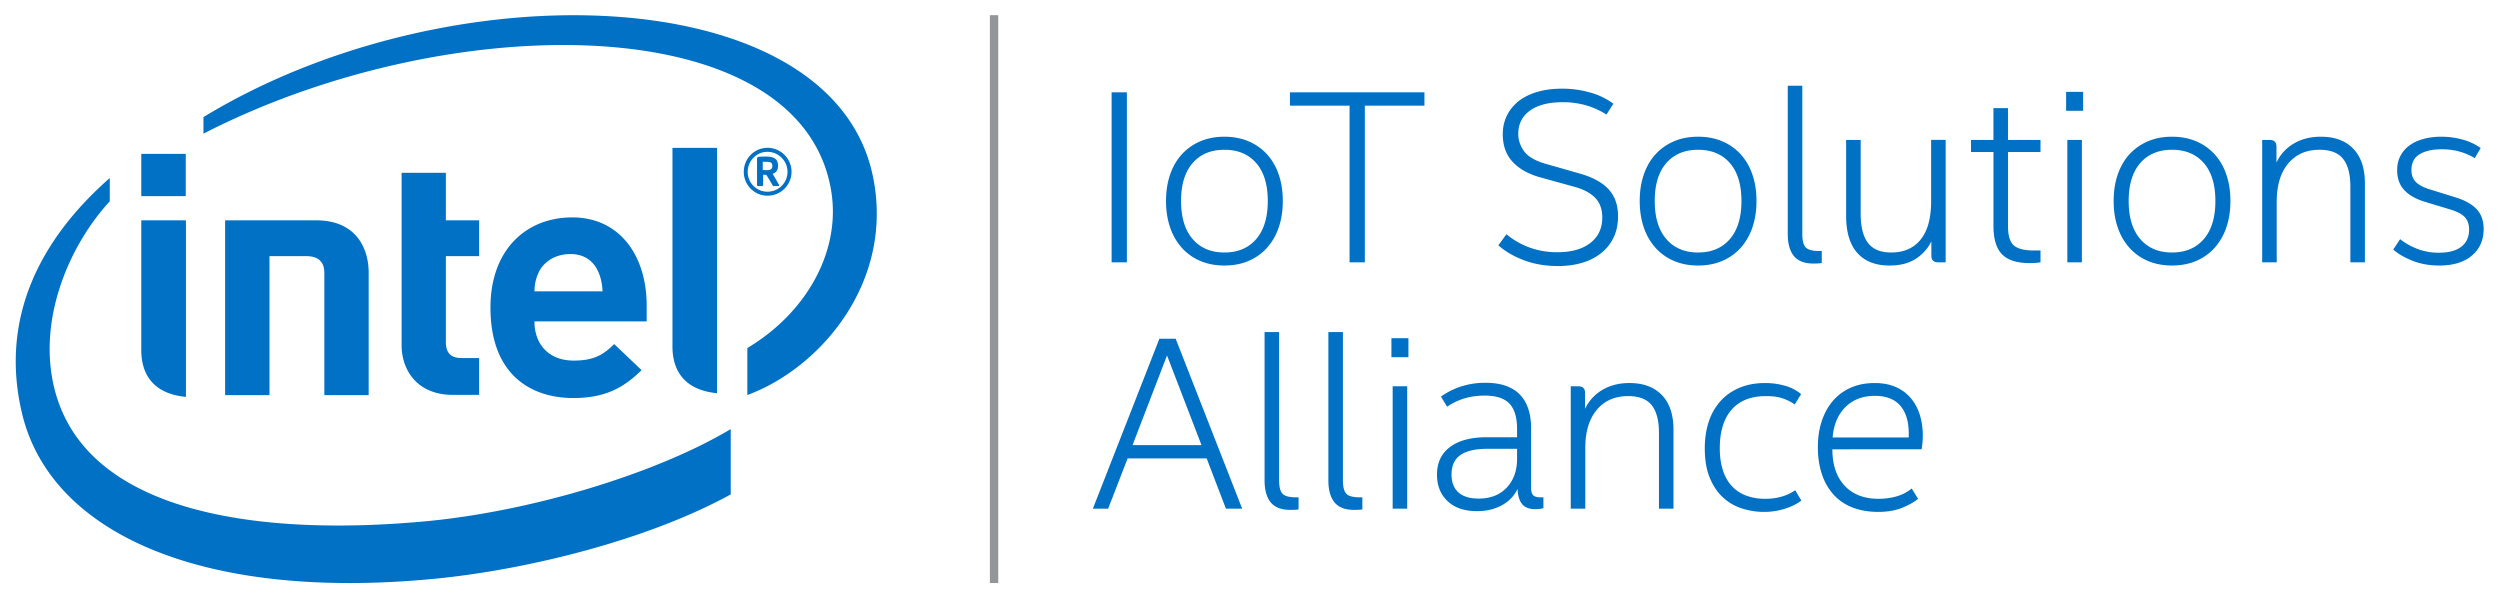 <svg xmlns="http://www.w3.org/2000/svg" viewBox="0 0 278.667 66.667"><defs><clipPath id="a" clipPathUnits="userSpaceOnUse"><path d="M0 50h209V0H0z"/></clipPath></defs><g clip-path="url(#a)" transform="matrix(1.333 0 0 -1.333 0 66.667)"><path d="M156.79 16.911c-1.03 0-1.858-.316-2.483-.947-.624-.63-.978-1.477-1.06-2.533h6.364v.35c0 .987-.236 1.757-.71 2.308-.473.55-1.178.822-2.112.822m-3.564-4.469c0-1.29.34-2.304 1.02-3.039.68-.734 1.631-1.1 2.854-1.1.493 0 .981.063 1.462.194.481.13.913.353 1.297.668l.535-.863c-.329-.276-.775-.526-1.338-.752-.563-.229-1.229-.342-1.998-.342-.825 0-1.552.13-2.184.383a4.121 4.121 0 00-1.575 1.09 4.835 4.835 0 00-.958 1.71c-.22.666-.329 1.411-.329 2.235 0 .797.11 1.525.33 2.183.22.661.534 1.227.946 1.702.412.472.91.836 1.493 1.09.584.255 1.246.382 1.99.382.671 0 1.262-.113 1.771-.342a3.37 3.37 0 001.255-.937c.331-.397.577-.86.743-1.389a5.776 5.776 0 00.246-1.72c0-.426-.034-.81-.102-1.153zM147.5 7.208c-.633 0-1.247.098-1.845.29a4.222 4.222 0 00-1.586.927c-.46.425-.827.974-1.1 1.648-.277.672-.413 1.488-.413 2.451 0 .823.113 1.573.338 2.244a4.8 4.8 0 00.99 1.721c.432.475.962.842 1.586 1.102.626.261 1.336.392 2.132.392.577 0 1.13-.076 1.658-.226a3.584 3.584 0 001.35-.7l-.536-.867c-.26.194-.58.358-.958.494-.378.137-.854.206-1.43.206-1.265 0-2.226-.377-2.885-1.133-.658-.754-.99-1.826-.99-3.213 0-.742.093-1.38.28-1.916.184-.535.445-.975.781-1.317a3.14 3.14 0 011.206-.763 4.57 4.57 0 011.524-.246c.522 0 .997.064 1.421.195.426.13.79.305 1.092.525l.516-.865c-.358-.275-.81-.502-1.36-.68a5.743 5.743 0 00-1.77-.269m-16.153 10.506h.618c.386 0 .577-.186.577-.555v-1.34a3.574 3.574 0 001.442 1.586c.645.385 1.401.578 2.267.578 1.166 0 2.072-.338 2.72-1.01.643-.673.966-1.634.966-2.882V7.477h-1.215v6.344c0 1.031-.203 1.8-.607 2.307-.406.51-1.06.762-1.968.762-1.112 0-1.987-.383-2.627-1.153-.638-.769-.958-1.832-.958-3.193V7.477h-1.215zm-7.703-9.393c.99 0 1.772.305 2.348.918.577.61.866 1.418.866 2.42v.824h-2.493c-.989 0-1.734-.172-2.235-.515-.5-.344-.752-.885-.752-1.627 0-.66.192-1.16.576-1.504.386-.344.95-.516 1.69-.516m-3.482 1.998c0 1.004.365 1.776 1.093 2.317.727.543 1.743.814 3.05.814h2.553v.701c0 .961-.214 1.664-.639 2.112-.425.445-1.113.67-2.06.67-.618 0-1.187-.08-1.71-.239a5.195 5.195 0 01-1.442-.689l-.514.845a6.192 6.192 0 001.71.854 6.555 6.555 0 002.018.3c1.263 0 2.213-.323 2.853-.968.64-.646.958-1.602.958-2.865V9.227c0-.287.055-.494.164-.617.111-.123.322-.185.64-.185h.225v-.907a2.878 2.878 0 00-.679-.082c-.495 0-.859.137-1.092.412-.233.274-.363.7-.392 1.278-.274-.578-.71-1.03-1.306-1.36-.598-.33-1.295-.496-2.092-.496-1.044 0-1.86.28-2.45.834-.59.557-.888 1.295-.888 2.215m-2.492-2.842h-1.215v10.236h1.215zm-1.318 14.254h1.422v-1.586h-1.422zm-2.43-14.316a3.783 3.783 0 00-.32-.03 6.911 6.911 0 00-.36-.01c-.756 0-1.305.208-1.648.628-.344.418-.515 1.031-.515 1.844v12.4h1.216V9.867c0-.563.095-.946.288-1.144.192-.199.562-.298 1.111-.298h.227zm-5.336 0a3.798 3.798 0 00-.319-.03 6.982 6.982 0 00-.36-.01c-.756 0-1.305.208-1.648.628-.344.418-.515 1.031-.515 1.844v12.4h1.216V9.867c0-.563.095-.946.288-1.144.192-.199.562-.298 1.111-.298h.227zm-13.883 5.377h5.767l-2.883 7.498zm6.2-1.113h-6.612l-1.627-4.202h-1.278L96.95 21.69h1.36l5.561-14.213h-1.359zM64.583 36.163c0 .236-.136.318-.471.318h-.329v-.685c.067 0 .286-.012.329-.012.335 0 .471.108.471.338zm.488-1.71h-.383c-.037 0-.063.015-.068.048l-.508.851a.225.225 0 01-.075.041H63.817l-.002-.853c0-.039-.039-.088-.09-.088h-.341c-.039 0-.08.05-.08.088v2.158c0 .127.041.188.153.201.122.016.441.022.612.022.619 0 .99-.184.99-.758v-.04c0-.356-.176-.558-.449-.642l.52-.9c.016-.01.016-.04.016-.059 0-.035-.016-.07-.075-.07m-.902 2.865c-.904 0-1.646-.754-1.646-1.675 0-.926.742-1.66 1.646-1.66.929 0 1.685.734 1.685 1.66 0 .921-.756 1.675-1.685 1.675m.007-3.668c-1.095 0-1.98.891-1.98 1.993 0 1.11.885 2.01 1.98 2.01 1.109 0 2.014-.9 2.014-2.01a2.005 2.005 0 00-2.014-1.993m-41.641-5.054V16.972h-3.711v14.615h7.639c3.266 0 4.365-2.287 4.365-4.365v-10.25h-3.706v10.222c0 .867-.441 1.401-1.526 1.401zm25.157.173c-1.259 0-2.233-.65-2.642-1.523-.244-.53-.337-.947-.359-1.596h5.697c-.074 1.596-.785 3.12-2.696 3.12m-3.001-5.63c0-1.9 1.183-3.279 3.28-3.279 1.636 0 2.446.444 3.389 1.38l2.289-2.179c-1.472-1.443-2.999-2.332-5.71-2.332-3.536 0-6.926 1.94-6.926 7.567 0 4.814 2.966 7.537 6.843 7.537 3.951 0 6.22-3.182 6.22-7.373v-1.322h-9.385m-6.804-6.147c-3.026 0-4.304 2.09-4.304 4.16v14.414h3.702v-3.978h2.782v-2.992h-2.782v-7.213c0-.844.402-1.309 1.287-1.309h1.495v-3.082h-2.18M15.533 33.612h-3.719v3.535h3.719zm.015-16.789c-2.792.268-3.734 1.957-3.734 3.91v10.854h3.734zm44.412.31c-2.782.266-3.728 1.948-3.728 3.9V37.65h3.728zM72.997 35.25c-3.376 16.475-35.363 17.527-55.984 4.971v-1.385c20.593 10.584 49.818 10.515 52.471-4.658.89-5.016-1.933-10.246-6.99-13.268V16.98c6.083 2.237 12.318 9.444 10.503 18.272M35.517 6.415C21.284 5.106 6.463 7.167 4.385 18.278 3.358 23.76 5.873 29.581 9.179 33.181v1.945C3.215 29.89-.019 23.261 1.842 15.448 4.22 5.411 16.944-.272 36.368 1.618c7.69.75 17.752 3.22 24.736 7.053v5.46c-6.342-3.784-16.833-6.91-25.587-7.716" fill="#0071c5"/><path d="M83.475 1.259h-.7v47.484h.7z" fill="#939598"/><path d="M94.23 28.077h-1.276V42.29h1.276zM98.762 33.206c0-1.373.323-2.436.969-3.184.645-.748 1.53-1.123 2.657-1.123 1.126 0 2.012.375 2.657 1.123s.968 1.811.968 3.184c0 1.373-.323 2.43-.968 3.172-.645.74-1.531 1.111-2.657 1.111-1.126 0-2.012-.37-2.657-1.11-.646-.743-.97-1.8-.97-3.173m3.627-5.396c-.742 0-1.411.126-2.01.38a4.376 4.376 0 00-1.533 1.08 4.877 4.877 0 00-.99 1.7c-.233.666-.35 1.412-.35 2.236 0 .822.117 1.568.35 2.234.234.666.564 1.23.99 1.69.426.46.938.816 1.534 1.07.598.254 1.267.381 2.009.381.74 0 1.41-.127 2.008-.38a4.438 4.438 0 001.535-1.07 4.791 4.791 0 00.988-1.69c.234-.667.35-1.413.35-2.235 0-.824-.116-1.57-.35-2.236a4.89 4.89 0 00-.988-1.7 4.371 4.371 0 00-1.535-1.08c-.597-.254-1.267-.38-2.008-.38M114.128 41.177v-13.1h-1.276v13.1h-4.986v1.113h11.247v-1.113zM130.668 41.466c-1.167 0-2.077-.234-2.729-.701-.653-.467-.979-1.12-.979-1.957 0-.522.165-1.006.495-1.451.329-.448.927-.793 1.792-1.041l2.884-.825c1.057-.3 1.85-.738 2.379-1.306.528-.571.793-1.323.793-2.256 0-.647-.117-1.223-.351-1.731a3.659 3.659 0 00-1.009-1.308 4.583 4.583 0 00-1.586-.834c-.618-.192-1.311-.29-2.081-.29-1.044 0-1.991.163-2.841.485-.853.322-1.567.738-2.143 1.246l.68.928a6.475 6.475 0 011.936-1.113 6.749 6.749 0 012.327-.391c1.167 0 2.084.258 2.75.774.666.513.999 1.224.999 2.13 0 .688-.195 1.233-.587 1.637-.391.406-.958.71-1.699.918l-2.904.803c-.989.275-1.758.707-2.308 1.299-.548.589-.823 1.359-.823 2.306 0 .563.113 1.078.34 1.545.227.467.549.867.968 1.205.419.336.937.596 1.554.782.619.185 1.319.279 2.102.279.782 0 1.548-.104 2.297-.31a5.996 5.996 0 001.987-.948l-.576-.906a6.718 6.718 0 01-1.648.752 6.886 6.886 0 01-2.019.279M138.371 33.206c0-1.373.323-2.436.97-3.184.644-.748 1.53-1.123 2.656-1.123 1.126 0 2.012.375 2.657 1.123s.968 1.811.968 3.184c0 1.373-.323 2.43-.968 3.172-.645.74-1.53 1.111-2.657 1.111-1.126 0-2.012-.37-2.657-1.11-.646-.743-.969-1.8-.969-3.173m3.626-5.396c-.742 0-1.41.126-2.009.38a4.376 4.376 0 00-1.534 1.08 4.877 4.877 0 00-.989 1.7c-.234.666-.35 1.412-.35 2.236 0 .822.116 1.568.35 2.234.233.666.563 1.23.99 1.69.425.46.937.816 1.533 1.07.598.254 1.267.381 2.01.381.74 0 1.41-.127 2.007-.38a4.438 4.438 0 001.535-1.07 4.791 4.791 0 00.988-1.69c.234-.667.351-1.413.351-2.235 0-.824-.117-1.57-.35-2.236a4.89 4.89 0 00-.989-1.7 4.371 4.371 0 00-1.535-1.08c-.597-.254-1.267-.38-2.008-.38M152.337 28.015a4.27 4.27 0 00-.32-.031 7.021 7.021 0 00-.36-.01c-.755 0-1.304.209-1.647.629-.344.418-.516 1.033-.516 1.842v12.4h1.216v-12.38c0-.561.096-.942.288-1.141.193-.2.564-.3 1.112-.3h.227zM161.503 29.827a3.601 3.601 0 00-1.298-1.45c-.576-.38-1.311-.568-2.203-.568-1.168 0-2.063.35-2.688 1.05-.625.7-.938 1.73-.938 3.09v6.364h1.216v-6.179c0-1.084.202-1.895.607-2.43.406-.535 1.054-.805 1.947-.805 1.057 0 1.878.362 2.46 1.082.585.721.876 1.79.876 3.203v5.13h1.216V28.076h-.618c-.385 0-.577.186-.577.555zM167.91 37.304v-6.18c0-.795.16-1.338.483-1.627.323-.287.89-.431 1.7-.431h.536v-.99a5.594 5.594 0 00-.928-.061c-1.058 0-1.822.248-2.296.742-.475.494-.71 1.283-.71 2.367v6.18h-1.876v1.01h1.875v2.658h1.215v-2.658h2.72v-1.01zM174.089 28.077h-1.215v10.236h1.215zm-1.318 14.254h1.422v-1.586h-1.422zM178.002 33.206c0-1.373.323-2.436.969-3.184.645-.748 1.531-1.123 2.657-1.123 1.126 0 2.012.375 2.657 1.123s.968 1.811.968 3.184c0 1.373-.323 2.43-.968 3.172-.645.74-1.531 1.111-2.657 1.111-1.126 0-2.012-.37-2.657-1.11-.646-.743-.969-1.8-.969-3.173m3.626-5.396c-.742 0-1.411.126-2.009.38a4.376 4.376 0 00-1.534 1.08 4.877 4.877 0 00-.989 1.7c-.234.666-.35 1.412-.35 2.236 0 .822.116 1.568.35 2.234.233.666.563 1.23.989 1.69.426.46.938.816 1.534 1.07.598.254 1.267.381 2.009.381.741 0 1.411-.127 2.008-.38a4.438 4.438 0 001.535-1.07 4.791 4.791 0 00.988-1.69c.234-.667.351-1.413.351-2.235 0-.824-.117-1.57-.351-2.236a4.89 4.89 0 00-.988-1.7 4.371 4.371 0 00-1.535-1.08c-.597-.254-1.267-.38-2.008-.38M189.166 38.313h.617c.385 0 .577-.186.577-.557v-1.338a3.58 3.58 0 001.442 1.586c.645.385 1.401.577 2.266.577 1.167 0 2.074-.336 2.719-1.01.646-.672.968-1.633.968-2.883v-6.61h-1.215v6.342c0 1.03-.203 1.8-.608 2.307-.405.508-1.061.762-1.967.762-1.112 0-1.987-.385-2.626-1.153-.639-.769-.958-1.834-.958-3.193v-5.066h-1.215zM204.182 37.53c-.77 0-1.384-.137-1.844-.412-.46-.274-.69-.713-.69-1.318 0-.44.13-.782.39-1.03.262-.246.647-.445 1.155-.597l2.06-.639c.824-.246 1.435-.58 1.833-.998.399-.42.598-.979.598-1.68 0-.92-.327-1.658-.98-2.213-.651-.556-1.561-.834-2.728-.834-.824 0-1.572.133-2.245.401-.673.267-1.21.58-1.607.937l.577.865c.439-.343.93-.617 1.472-.824a4.947 4.947 0 011.762-.308c.824 0 1.452.168 1.885.504.432.337.648.814.648 1.431 0 .44-.12.787-.36 1.041-.24.254-.635.463-1.185.63l-2.1.636c-.784.234-1.373.564-1.772.99-.398.426-.598.98-.598 1.668 0 .453.093.855.279 1.205.185.35.439.641.762.875.323.234.71.412 1.164.535.453.125.947.186 1.483.186.603 0 1.194-.078 1.77-.237a4.736 4.736 0 001.526-.71l-.495-.844a5.202 5.202 0 01-1.267.545c-.46.131-.958.195-1.493.195" fill="#0071c5"/></g></svg>